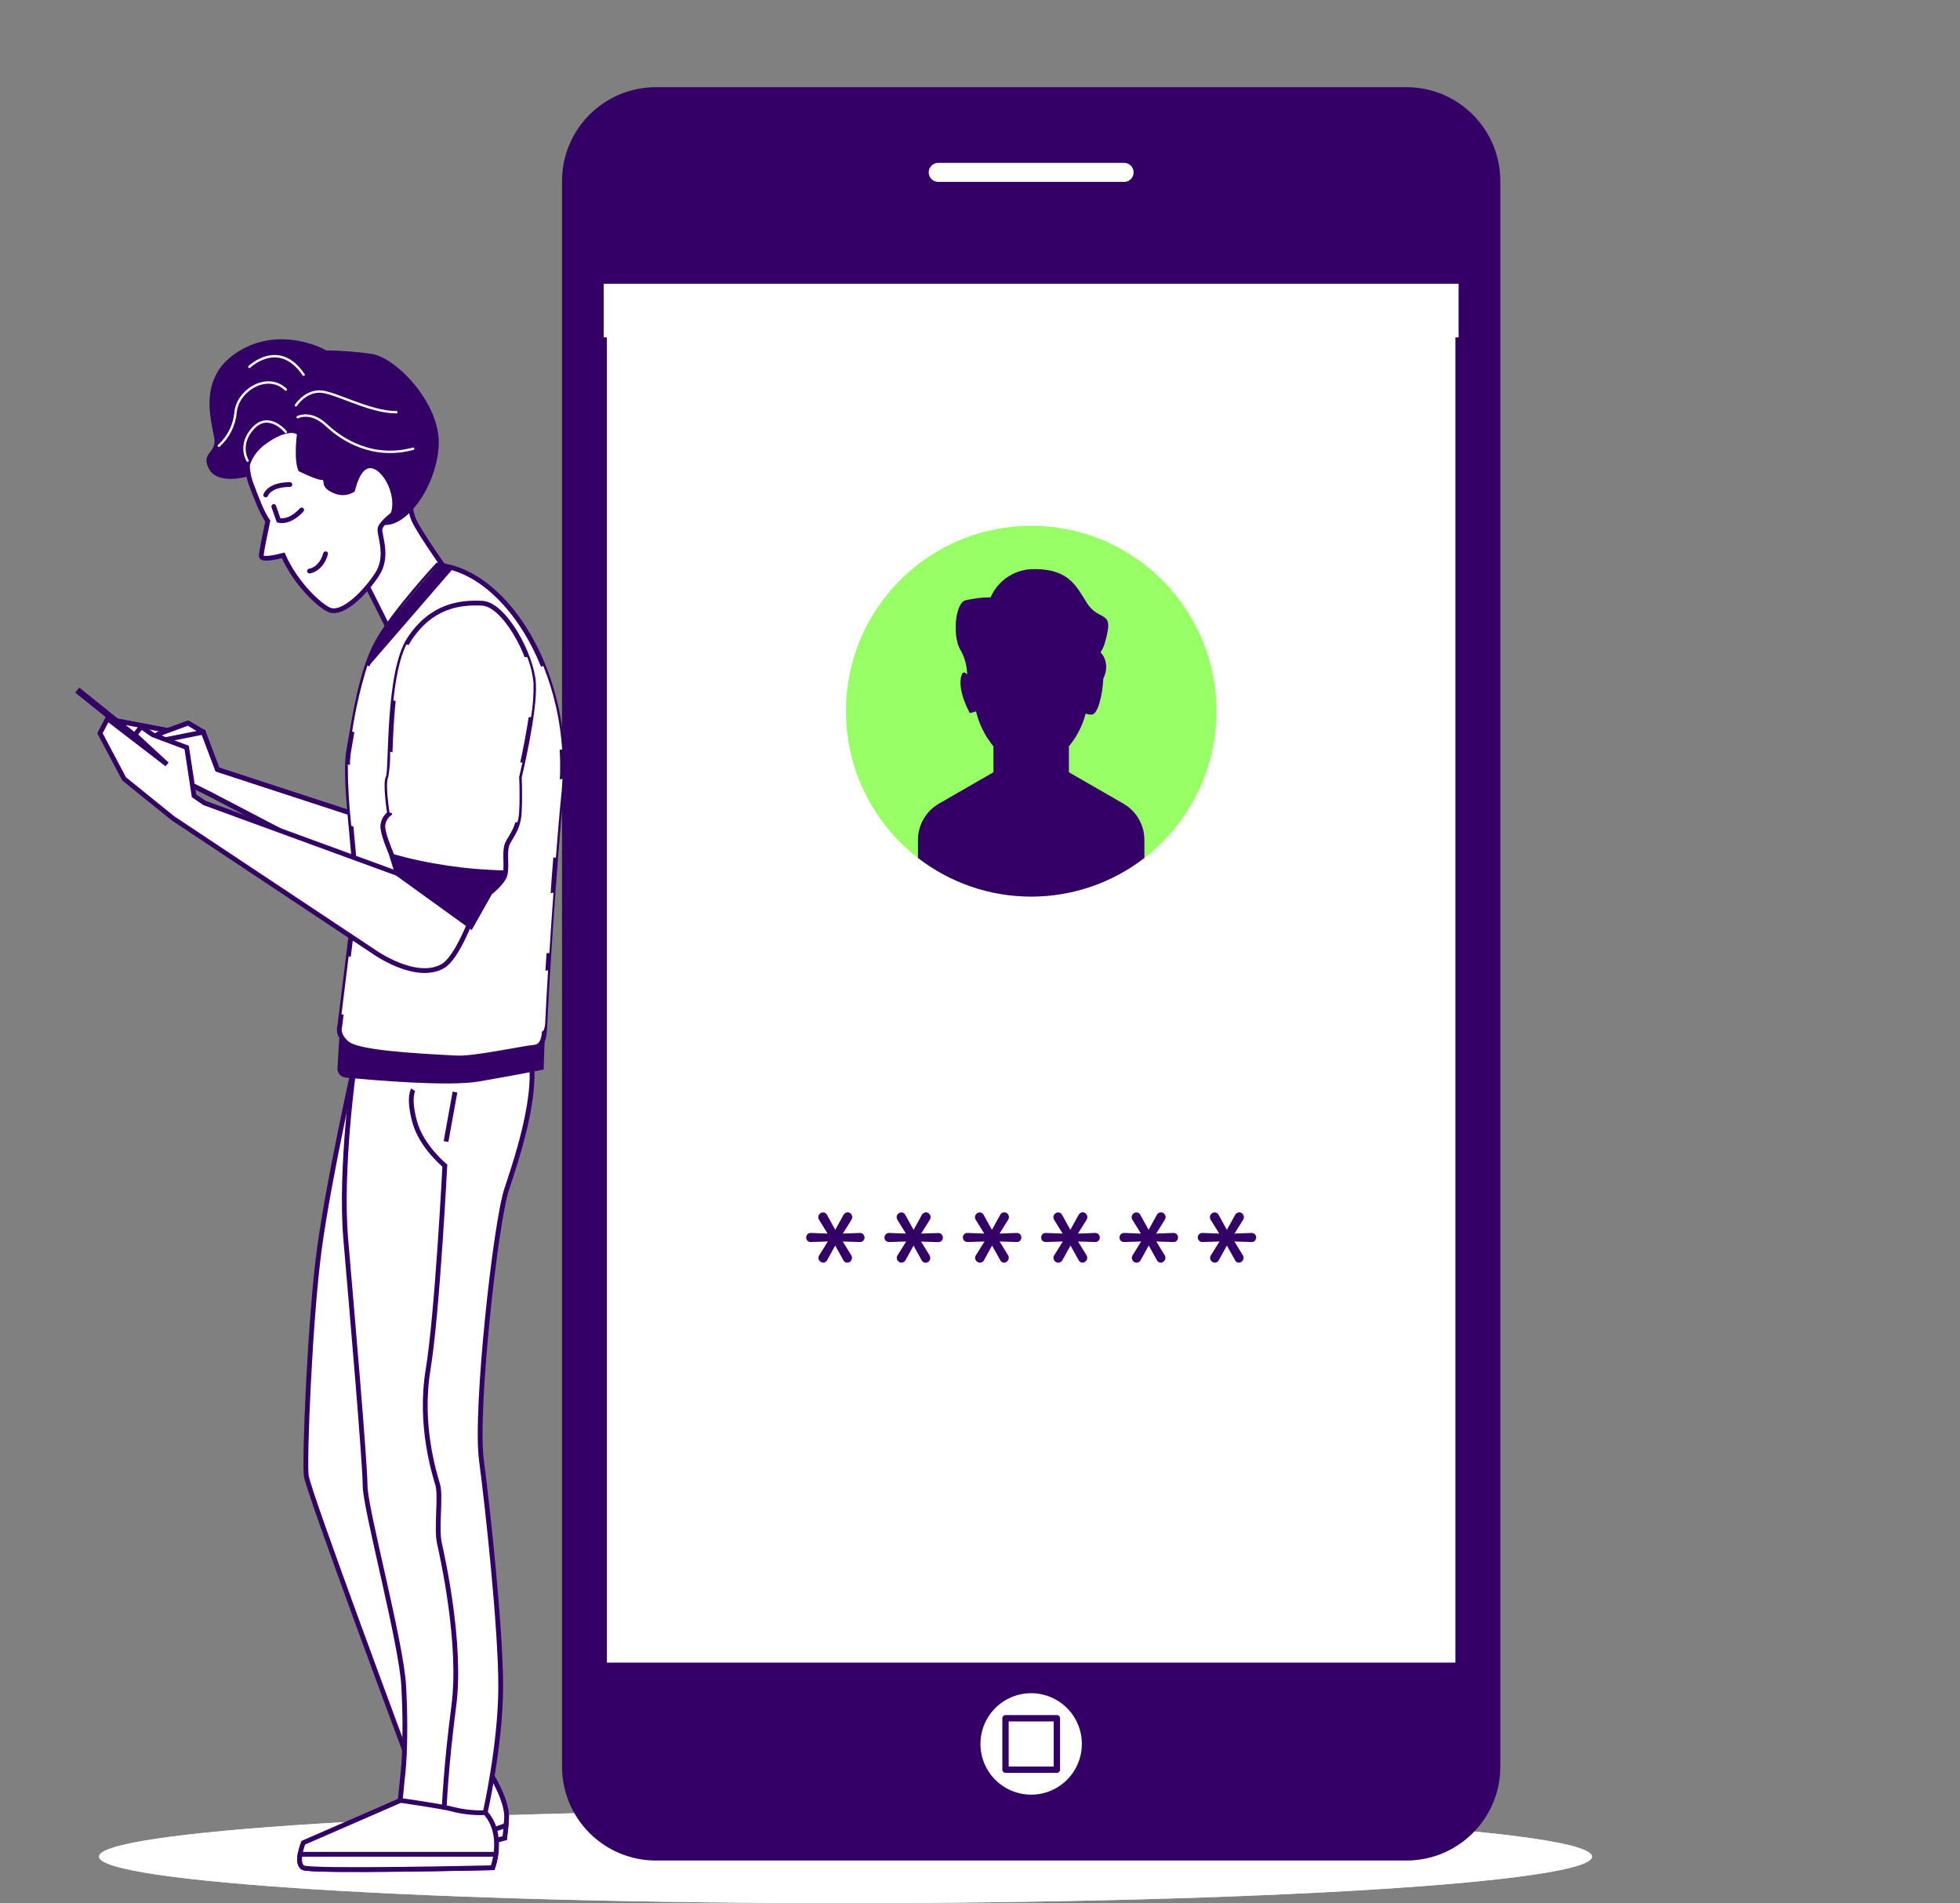 <svg width="412" height="400" viewBox="0 0 412 400" fill="none" xmlns="http://www.w3.org/2000/svg">
<rect x="0" y="0" width="412" height="400" fill="#808080" stroke="none"/>
<path d="M177.729 400C264.393 400 334.649 395.621 334.649 390.22C334.649 384.819 264.393 380.44 177.729 380.44C91.065 380.44 20.81 384.819 20.81 390.22C20.81 395.621 91.065 400 177.729 400Z" fill="white"/>
<path opacity="0.8" d="M177.729 400C264.393 400 334.649 395.621 334.649 390.22C334.649 384.819 264.393 380.44 177.729 380.44C91.065 380.44 20.81 384.819 20.81 390.22C20.81 395.621 91.065 400 177.729 400Z" fill="white"/>
<path d="M295.647 18.325H137.865C126.972 18.325 118.141 27.16 118.141 38.058V371.31C118.141 382.208 126.972 391.043 137.865 391.043H295.647C306.541 391.043 315.371 382.208 315.371 371.31V38.058C315.371 27.16 306.541 18.325 295.647 18.325Z" fill="#330066"/>
<path d="M306.601 59.253H126.902V350.115H306.601V59.253Z" fill="white" stroke="#330066" stroke-width="1.337" stroke-miterlimit="10"/>
<path d="M244.298 177.031C259.509 161.813 259.509 137.14 244.298 121.923C229.087 106.705 204.425 106.705 189.214 121.923C174.002 137.14 174.002 161.813 189.214 177.031C204.425 192.249 229.087 192.249 244.298 177.031Z" fill="#99FF66"/>
<path d="M267.894 331.824H165.629C165.399 331.826 165.171 331.781 164.958 331.694C164.745 331.607 164.551 331.479 164.388 331.316C164.225 331.154 164.095 330.961 164.007 330.748C163.919 330.536 163.873 330.308 163.873 330.077C163.872 329.846 163.916 329.617 164.004 329.403C164.092 329.19 164.221 328.995 164.384 328.832C164.548 328.669 164.742 328.539 164.956 328.451C165.169 328.364 165.398 328.319 165.629 328.32H267.894C268.124 328.32 268.352 328.366 268.564 328.454C268.777 328.543 268.97 328.672 269.132 328.836C269.294 328.999 269.423 329.193 269.51 329.406C269.597 329.619 269.641 329.847 269.64 330.077C269.64 330.541 269.456 330.985 269.128 331.313C268.801 331.64 268.357 331.824 267.894 331.824Z" fill="white"/>
<path d="M271.223 210.351H162.289C160.041 210.351 158.219 212.174 158.219 214.423V227.27C158.219 229.519 160.041 231.343 162.289 231.343H271.223C273.472 231.343 275.294 229.519 275.294 227.27V214.423C275.294 212.174 273.472 210.351 271.223 210.351Z" fill="white"/>
<path d="M271.223 249.613H162.289C160.041 249.613 158.219 251.436 158.219 253.685V266.533C158.219 268.782 160.041 270.605 162.289 270.605H271.223C273.472 270.605 275.294 268.782 275.294 266.533V253.685C275.294 251.436 273.472 249.613 271.223 249.613Z" fill="white"/>
<path d="M236.15 168.915L224.69 162.314V156.86C226.349 154.852 227.551 152.505 228.212 149.985C228.607 150.125 229.022 150.197 229.44 150.198C230.862 150.198 231.765 145.79 231.917 142.642C233.572 139.138 231.318 137.087 231.318 137.087C231.318 137.087 232.252 136.153 232.872 132.405C233.491 128.658 230.689 130.222 228.506 126.789C226.324 123.356 224.761 119.619 217.594 119.619C215.619 119.554 213.67 120.085 212.001 121.143C210.332 122.2 209.019 123.736 208.234 125.55C206.45 125.556 204.673 125.764 202.935 126.169C200.743 126.789 200.123 133.969 201.991 136.782C202.827 138.32 203.274 140.039 203.291 141.789C202.793 141.18 202.275 141.017 201.991 142.398C201.372 145.516 203.869 149.883 203.869 149.883L205.158 149.518C205.808 152.211 207.061 154.722 208.823 156.86V162.314L197.362 168.915C196.024 169.688 194.912 170.8 194.139 172.139C193.366 173.477 192.958 174.996 192.957 176.542V180.32C199.773 185.588 208.143 188.446 216.756 188.446C225.37 188.446 233.74 185.588 240.556 180.32V176.542C240.557 174.996 240.15 173.476 239.377 172.137C238.603 170.798 237.49 169.687 236.15 168.915Z" fill="#330066"/>
<path d="M173.05 265.385C172.787 265.381 172.536 265.276 172.349 265.09C172.249 265.001 172.169 264.891 172.115 264.769C172.061 264.646 172.033 264.514 172.034 264.38C172.037 264.196 172.09 264.017 172.187 263.862L174.014 260.937L170.451 261.048C170.317 261.057 170.182 261.037 170.056 260.99C169.93 260.942 169.816 260.869 169.72 260.774C169.554 260.588 169.463 260.348 169.463 260.099C169.463 259.85 169.554 259.61 169.72 259.424C169.813 259.325 169.927 259.249 170.054 259.2C170.18 259.151 170.316 259.13 170.451 259.139L173.963 259.271L172.156 256.356C172.058 256.198 172.005 256.015 172.004 255.828C172.003 255.694 172.031 255.562 172.085 255.439C172.139 255.316 172.219 255.207 172.319 255.117C172.505 254.932 172.756 254.827 173.019 254.823C173.192 254.824 173.361 254.874 173.507 254.968C173.652 255.061 173.768 255.194 173.841 255.351L175.577 258.489L177.293 255.371C177.374 255.205 177.499 255.064 177.655 254.964C177.811 254.864 177.991 254.808 178.176 254.803C178.304 254.803 178.431 254.831 178.548 254.883C178.665 254.936 178.77 255.012 178.856 255.107C179.042 255.301 179.145 255.56 179.14 255.828C179.14 256.003 179.094 256.174 179.008 256.326L177.171 259.271L180.734 259.139C180.869 259.13 181.005 259.151 181.131 259.2C181.257 259.249 181.371 259.325 181.465 259.424C181.638 259.603 181.733 259.844 181.729 260.094C181.728 260.345 181.634 260.588 181.465 260.774C181.369 260.869 181.255 260.942 181.129 260.99C181.003 261.037 180.868 261.057 180.734 261.048L177.151 260.937L178.937 263.831C179.037 263.993 179.09 264.179 179.09 264.369C179.09 264.639 178.983 264.897 178.792 265.087C178.602 265.278 178.344 265.385 178.074 265.385C177.9 265.383 177.731 265.33 177.587 265.232C177.442 265.135 177.33 264.997 177.262 264.837L175.567 261.79L173.882 264.837C173.807 264.996 173.69 265.131 173.543 265.228C173.396 265.325 173.225 265.379 173.05 265.385Z" fill="#330066"/>
<path d="M189.515 265.385C189.252 265.381 189.001 265.276 188.815 265.09C188.715 265.001 188.635 264.891 188.581 264.769C188.527 264.646 188.499 264.514 188.5 264.38C188.503 264.196 188.556 264.017 188.652 263.862L190.48 260.937L186.927 261.048C186.791 261.055 186.656 261.034 186.528 260.986C186.401 260.939 186.284 260.867 186.185 260.774C186.051 260.635 185.961 260.459 185.928 260.268C185.895 260.077 185.92 259.881 186 259.704C186.08 259.528 186.211 259.38 186.376 259.279C186.541 259.178 186.733 259.129 186.927 259.139L190.429 259.271L188.622 256.356C188.524 256.198 188.471 256.015 188.47 255.828C188.469 255.694 188.496 255.562 188.55 255.439C188.605 255.316 188.684 255.207 188.784 255.117C188.971 254.932 189.222 254.827 189.485 254.823C189.658 254.824 189.827 254.874 189.972 254.968C190.118 255.061 190.234 255.194 190.307 255.351L192.043 258.489L193.758 255.371C193.84 255.205 193.965 255.064 194.121 254.964C194.276 254.864 194.457 254.808 194.642 254.803C194.77 254.802 194.897 254.829 195.014 254.882C195.132 254.934 195.237 255.011 195.322 255.107C195.416 255.202 195.49 255.315 195.541 255.438C195.591 255.562 195.617 255.695 195.616 255.828C195.612 256.004 195.563 256.175 195.474 256.326L193.637 259.271L197.21 259.159C197.344 259.15 197.478 259.171 197.602 259.22C197.727 259.27 197.839 259.346 197.931 259.444C198.104 259.624 198.199 259.865 198.195 260.114C198.194 260.366 198.1 260.608 197.931 260.795C197.837 260.889 197.724 260.962 197.6 261.01C197.476 261.057 197.343 261.077 197.21 261.069L193.616 260.957L195.403 263.851C195.503 264.013 195.556 264.2 195.555 264.39C195.555 264.659 195.448 264.917 195.258 265.108C195.067 265.298 194.809 265.405 194.54 265.405C194.366 265.403 194.196 265.35 194.052 265.252C193.908 265.155 193.795 265.017 193.728 264.857L192.033 261.81L190.348 264.857C190.27 265.012 190.151 265.144 190.005 265.237C189.858 265.33 189.689 265.381 189.515 265.385Z" fill="#330066"/>
<path d="M205.991 265.385C205.724 265.384 205.469 265.278 205.28 265.09C205.18 265.001 205.101 264.891 205.046 264.769C204.992 264.646 204.964 264.514 204.965 264.38C204.969 264.196 205.021 264.017 205.118 263.862L206.945 260.937L203.392 261.048C203.201 261.056 203.011 261.007 202.848 260.906C202.685 260.806 202.556 260.659 202.476 260.485C202.397 260.311 202.371 260.117 202.402 259.928C202.433 259.739 202.52 259.563 202.651 259.424C202.747 259.326 202.863 259.25 202.991 259.201C203.118 259.152 203.255 259.131 203.392 259.139L206.894 259.271L205.087 256.356C204.989 256.198 204.936 256.015 204.935 255.828C204.938 255.695 204.968 255.564 205.022 255.442C205.076 255.32 205.153 255.209 205.25 255.117C205.439 254.93 205.694 254.824 205.96 254.823C206.132 254.826 206.298 254.877 206.442 254.97C206.586 255.064 206.7 255.196 206.772 255.351L208.508 258.489L210.224 255.371C210.305 255.205 210.431 255.064 210.586 254.964C210.742 254.864 210.922 254.808 211.107 254.803C211.236 254.802 211.363 254.829 211.48 254.882C211.597 254.934 211.702 255.011 211.787 255.107C211.881 255.202 211.956 255.315 212.006 255.438C212.057 255.562 212.082 255.695 212.082 255.828C212.078 256.004 212.029 256.175 211.939 256.326L210.102 259.271L213.675 259.139C213.807 259.126 213.939 259.141 214.064 259.184C214.189 259.226 214.304 259.295 214.4 259.385C214.496 259.476 214.572 259.586 214.622 259.708C214.672 259.83 214.695 259.962 214.69 260.094C214.693 260.344 214.602 260.586 214.437 260.774C214.341 260.869 214.226 260.942 214.101 260.99C213.975 261.037 213.84 261.057 213.706 261.048L210.122 260.937L211.899 263.831C211.999 263.993 212.052 264.179 212.051 264.369C212.048 264.503 212.018 264.634 211.964 264.756C211.91 264.878 211.833 264.988 211.736 265.08C211.648 265.175 211.541 265.251 211.423 265.304C211.304 265.356 211.176 265.384 211.046 265.385C210.873 265.382 210.706 265.328 210.563 265.231C210.42 265.133 210.31 264.996 210.244 264.837L208.539 261.79L206.854 264.837C206.778 265.001 206.656 265.14 206.503 265.238C206.35 265.335 206.172 265.386 205.991 265.385Z" fill="#330066"/>
<path d="M222.456 265.385C222.19 265.384 221.935 265.278 221.746 265.09C221.554 264.903 221.445 264.647 221.441 264.38C221.438 264.197 221.487 264.017 221.583 263.862L223.41 260.937L219.857 261.048C219.722 261.055 219.586 261.034 219.459 260.986C219.332 260.939 219.215 260.867 219.116 260.774C218.951 260.588 218.859 260.348 218.859 260.099C218.859 259.85 218.951 259.61 219.116 259.424C219.214 259.329 219.331 259.255 219.458 259.206C219.585 259.157 219.721 259.134 219.857 259.139L223.37 259.271L221.573 256.356C221.475 256.198 221.422 256.015 221.421 255.828C221.424 255.695 221.453 255.564 221.507 255.442C221.561 255.32 221.639 255.209 221.735 255.117C221.924 254.93 222.18 254.824 222.446 254.823C222.619 254.824 222.788 254.874 222.934 254.968C223.079 255.061 223.195 255.194 223.268 255.351L224.994 258.489L226.71 255.371C226.791 255.205 226.916 255.064 227.072 254.964C227.228 254.864 227.408 254.808 227.593 254.803C227.721 254.802 227.848 254.829 227.966 254.882C228.083 254.934 228.188 255.011 228.273 255.107C228.367 255.202 228.441 255.315 228.492 255.438C228.542 255.562 228.568 255.695 228.567 255.828C228.564 256.004 228.515 256.175 228.425 256.326L226.588 259.271L230.161 259.139C230.292 259.126 230.425 259.141 230.55 259.184C230.675 259.226 230.79 259.295 230.886 259.385C230.982 259.476 231.058 259.586 231.108 259.708C231.158 259.83 231.181 259.962 231.176 260.094C231.178 260.344 231.088 260.586 230.922 260.774C230.827 260.869 230.712 260.942 230.586 260.99C230.46 261.037 230.326 261.057 230.191 261.048L226.608 260.937L228.385 263.831C228.485 263.993 228.537 264.179 228.537 264.369C228.538 264.503 228.51 264.636 228.456 264.759C228.402 264.881 228.322 264.991 228.222 265.08C228.134 265.175 228.027 265.251 227.908 265.304C227.79 265.356 227.662 265.384 227.532 265.385C227.359 265.382 227.191 265.328 227.049 265.231C226.906 265.133 226.795 264.996 226.73 264.837L225.024 261.79L223.339 264.837C223.262 265.004 223.137 265.146 222.98 265.243C222.823 265.341 222.641 265.39 222.456 265.385Z" fill="#330066"/>
<path d="M238.921 265.385C238.655 265.384 238.4 265.278 238.211 265.09C238.054 264.931 237.953 264.724 237.926 264.502C237.898 264.28 237.945 264.055 238.059 263.862L239.876 260.937L236.323 261.048C236.187 261.055 236.052 261.034 235.924 260.986C235.797 260.939 235.681 260.867 235.582 260.774C235.416 260.588 235.325 260.348 235.325 260.099C235.325 259.85 235.416 259.61 235.582 259.424C235.68 259.329 235.796 259.255 235.923 259.206C236.051 259.157 236.186 259.134 236.323 259.139L239.835 259.271L238.028 256.356C237.93 256.198 237.877 256.015 237.876 255.828C237.88 255.56 237.989 255.305 238.18 255.117C238.369 254.93 238.625 254.824 238.891 254.823C239.064 254.824 239.233 254.874 239.379 254.968C239.524 255.061 239.64 255.194 239.713 255.351L241.439 258.489L243.155 255.371C243.236 255.205 243.361 255.064 243.517 254.964C243.673 254.864 243.853 254.808 244.038 254.803C244.168 254.802 244.296 254.829 244.415 254.881C244.534 254.934 244.641 255.011 244.728 255.107C244.914 255.301 245.017 255.56 245.012 255.828C245.009 256.004 244.96 256.175 244.87 256.326L243.033 259.271L246.606 259.139C246.737 259.126 246.87 259.141 246.995 259.184C247.12 259.226 247.235 259.295 247.331 259.385C247.427 259.476 247.503 259.586 247.553 259.708C247.603 259.83 247.626 259.962 247.621 260.094C247.623 260.344 247.533 260.586 247.367 260.774C247.272 260.869 247.157 260.942 247.031 260.99C246.905 261.037 246.771 261.057 246.636 261.048L243.053 260.937L244.83 263.831C244.93 263.993 244.982 264.179 244.982 264.369C244.983 264.503 244.955 264.636 244.901 264.759C244.847 264.881 244.767 264.991 244.667 265.08C244.579 265.175 244.472 265.251 244.353 265.304C244.235 265.356 244.107 265.384 243.977 265.385C243.804 265.382 243.636 265.328 243.494 265.231C243.351 265.134 243.24 264.996 243.175 264.837L241.469 261.79L239.784 264.837C239.708 265.001 239.587 265.14 239.434 265.238C239.281 265.335 239.103 265.386 238.921 265.385Z" fill="#330066"/>
<path d="M255.387 265.385C255.124 265.381 254.873 265.276 254.686 265.09C254.587 265.001 254.507 264.891 254.453 264.769C254.398 264.646 254.371 264.514 254.372 264.38C254.375 264.196 254.428 264.017 254.524 263.862L256.341 260.937L252.788 261.048C252.657 261.058 252.526 261.041 252.403 260.997C252.279 260.954 252.166 260.885 252.07 260.795C251.975 260.705 251.899 260.596 251.848 260.476C251.797 260.355 251.771 260.225 251.773 260.094C251.772 259.97 251.796 259.846 251.843 259.731C251.89 259.616 251.96 259.512 252.047 259.424C252.141 259.325 252.255 259.249 252.381 259.2C252.507 259.151 252.643 259.13 252.778 259.139L256.29 259.271L254.483 256.356C254.385 256.198 254.332 256.015 254.331 255.828C254.335 255.56 254.444 255.305 254.636 255.117C254.825 254.93 255.08 254.824 255.346 254.823C255.519 254.824 255.688 254.874 255.834 254.968C255.979 255.061 256.096 255.194 256.169 255.351L257.894 258.489L259.62 255.371C259.701 255.206 259.824 255.067 259.978 254.966C260.132 254.866 260.31 254.81 260.493 254.803C260.623 254.802 260.752 254.829 260.871 254.881C260.99 254.934 261.096 255.011 261.183 255.107C261.37 255.301 261.472 255.56 261.468 255.828C261.467 256.003 261.422 256.174 261.336 256.326L259.498 259.271L263.061 259.139C263.197 259.13 263.332 259.151 263.458 259.2C263.585 259.249 263.699 259.325 263.792 259.424C263.965 259.603 264.06 259.844 264.056 260.094C264.055 260.346 263.961 260.588 263.792 260.774C263.697 260.869 263.582 260.942 263.456 260.99C263.33 261.037 263.196 261.057 263.061 261.048L259.478 260.937L261.254 263.831C261.354 263.993 261.407 264.179 261.407 264.369C261.403 264.637 261.293 264.893 261.102 265.08C260.917 265.269 260.666 265.379 260.402 265.385C260.229 265.382 260.061 265.328 259.919 265.231C259.776 265.134 259.665 264.996 259.6 264.837L257.894 261.79L256.209 264.837C256.136 264.995 256.021 265.13 255.875 265.227C255.73 265.324 255.561 265.378 255.387 265.385Z" fill="#330066"/>
<g style="mix-blend-mode:multiply">
<path d="M306.601 59.639H126.902V70.902H306.601V59.639Z" fill="white"/>
</g>
<path d="M236.293 38.891H197.21C196.505 38.891 195.828 38.61 195.329 38.111C194.831 37.612 194.55 36.935 194.55 36.23C194.55 35.524 194.831 34.847 195.329 34.348C195.828 33.849 196.505 33.569 197.21 33.569H236.293C236.998 33.569 237.674 33.849 238.173 34.348C238.672 34.847 238.952 35.524 238.952 36.23C238.952 36.935 238.672 37.612 238.173 38.111C237.674 38.61 236.998 38.891 236.293 38.891Z" fill="white" stroke="#330066" stroke-width="1.337" stroke-linecap="round" stroke-linejoin="round"/>
<path d="M227.41 366.547C227.412 364.437 226.788 362.374 225.618 360.619C224.447 358.863 222.783 357.495 220.835 356.687C218.887 355.878 216.743 355.666 214.674 356.077C212.606 356.489 210.705 357.504 209.214 358.996C207.723 360.488 206.708 362.389 206.297 364.459C205.886 366.528 206.098 368.673 206.906 370.622C207.714 372.571 209.081 374.236 210.836 375.407C212.59 376.578 214.652 377.202 216.761 377.2C219.585 377.198 222.292 376.074 224.288 374.077C226.285 372.08 227.407 369.371 227.41 366.547Z" fill="white"/>
<path d="M222.162 361.144H211.361V371.95H222.162V361.144Z" fill="white" stroke="#330066" stroke-width="1.337" stroke-linecap="round" stroke-linejoin="round"/>
<path d="M79.129 172.663L45.701 161.745L42.727 153.885L35.935 153.671L23.612 151.335L25.094 153.885L40.605 165.147L44.432 167.057L79.393 185.327L79.129 172.663Z" fill="white" stroke="#330066" stroke-width="1.004" stroke-miterlimit="10"/>
<path d="M42.727 153.884L39.539 151.975L33.174 154.311L34.23 155.581L42.727 153.884Z" fill="white" stroke="#330066" stroke-width="1.004" stroke-linejoin="round"/>
<path d="M79.129 172.663L45.701 161.745L42.727 153.885L35.935 153.671L23.612 151.335L25.094 153.885L40.605 165.147L44.432 167.057L79.393 185.327L79.129 172.663Z" fill="white"/>
<mask id="mask0_71_441" style="mask-type:luminance" maskUnits="userSpaceOnUse" x="23" y="151" width="57" height="35">
<path d="M79.129 172.663L45.701 161.745L42.727 153.885L35.935 153.671L23.612 151.335L25.094 153.885L40.605 165.147L44.432 167.057L79.393 185.327L79.129 172.663Z" fill="white"/>
</mask>
<g mask="url(#mask0_71_441)">
<path opacity="0.5" d="M79.129 172.663L45.701 161.745L42.727 153.885L35.935 153.671L23.612 151.335L25.094 153.885L40.605 165.147L44.432 167.057L79.393 185.327L79.129 172.663Z" fill="white" stroke="#330066" stroke-width="1.004" stroke-miterlimit="10"/>
</g>
<path d="M79.129 172.663L45.701 161.745L42.727 153.885L35.935 153.671L23.612 151.335L25.094 153.885L40.605 165.147L44.432 167.057L79.393 185.327L79.129 172.663Z" stroke="#330066" stroke-width="1.004" stroke-miterlimit="10"/>
<path d="M42.727 153.884L39.539 151.975L33.174 154.311L34.23 155.581L42.727 153.884Z" fill="white"/>
<mask id="mask1_71_441" style="mask-type:luminance" maskUnits="userSpaceOnUse" x="33" y="151" width="10" height="5">
<path d="M42.727 153.884L39.539 151.975L33.174 154.311L34.23 155.581L42.727 153.884Z" fill="white"/>
</mask>
<g mask="url(#mask1_71_441)">
<path opacity="0.5" d="M42.727 153.884L39.539 151.975L33.174 154.311L34.23 155.581L42.727 153.884Z" fill="white" stroke="#330066" stroke-width="1.004" stroke-linejoin="round"/>
</g>
<path d="M42.727 153.884L39.539 151.975L33.174 154.311L34.23 155.581L42.727 153.884Z" stroke="#330066" stroke-width="1.004" stroke-linejoin="round"/>
<path d="M86.225 101.806C86.225 101.806 85.707 106.376 86.997 109.311C88.286 112.246 95.442 122.188 95.442 122.188L82.083 132.903C82.083 132.903 76.541 121.731 75.485 119.924C74.429 118.116 73.16 110.337 76.602 104.761C80.043 99.185 84.997 97.682 86.225 101.806Z" fill="white"/>
<mask id="mask2_71_441" style="mask-type:luminance" maskUnits="userSpaceOnUse" x="74" y="99" width="22" height="34">
<path d="M86.225 101.806C86.225 101.806 85.707 106.376 86.997 109.311C88.286 112.246 95.442 122.188 95.442 122.188L82.083 132.903C82.083 132.903 76.541 121.731 75.485 119.924C74.429 118.116 73.16 110.337 76.602 104.761C80.043 99.185 84.997 97.682 86.225 101.806Z" fill="white"/>
</mask>
<g mask="url(#mask2_71_441)">
<g style="mix-blend-mode:multiply" opacity="0.5">
<path d="M79.363 116.491L85.159 128.515L82.073 132.913L76.247 122.503L79.363 116.491Z" fill="white"/>
</g>
</g>
<path d="M86.225 101.806C86.225 101.806 85.707 106.376 86.997 109.311C88.286 112.246 95.442 122.188 95.442 122.188L82.083 132.903C82.083 132.903 76.541 121.731 75.485 119.924C74.429 118.116 73.16 110.337 76.602 104.761C80.043 99.185 84.997 97.682 86.225 101.806Z" stroke="#330066" stroke-width="1.004" stroke-miterlimit="10"/>
<path d="M90.367 93.437C89.545 88.359 83.728 78.031 74.5 78.427C68.511 78.691 65.709 79.9 63.111 81.372C60.992 82.621 59.018 84.099 57.223 85.78C52.716 91.193 51.132 92.676 52.005 96.819C51.933 98.472 52.192 100.122 52.766 101.674C54.147 105.36 55.091 107.767 56.289 109.524C55.923 111.24 54.969 115.77 54.919 116.806C54.868 117.842 57.964 117.121 59.527 116.725C62.43 123.224 67.75 127.733 69.404 128.251C72.287 129.155 76.845 124.412 79.261 120.736C81.677 117.06 79.85 112.926 79.86 111.281C79.87 109.636 85.291 106.02 87.301 104.873C89.311 103.725 91.179 98.505 90.367 93.437Z" fill="white"/>
<mask id="mask3_71_441" style="mask-type:luminance" maskUnits="userSpaceOnUse" x="51" y="78" width="40" height="51">
<path d="M90.367 93.437C89.545 88.359 83.728 78.031 74.5 78.427C68.511 78.691 65.709 79.9 63.111 81.372C60.992 82.621 59.018 84.099 57.223 85.78C52.716 91.193 51.132 92.676 52.005 96.819C51.933 98.472 52.192 100.122 52.766 101.674C54.147 105.36 55.091 107.767 56.289 109.524C55.923 111.24 54.969 115.77 54.919 116.806C54.868 117.842 57.964 117.121 59.527 116.725C62.43 123.224 67.75 127.733 69.404 128.251C72.287 129.155 76.845 124.412 79.261 120.736C81.677 117.06 79.85 112.926 79.86 111.281C79.87 109.636 85.291 106.02 87.301 104.873C89.311 103.725 91.179 98.505 90.367 93.437Z" fill="white"/>
</mask>
<g mask="url(#mask3_71_441)">
<g style="mix-blend-mode:multiply" opacity="0.5">
<path d="M52.045 96.819C51.974 98.472 52.233 100.122 52.807 101.674C54.187 105.36 55.132 107.767 56.329 109.524C55.964 111.24 55.01 115.77 54.959 116.806C54.908 117.842 58.004 117.121 59.568 116.725C62.471 123.224 67.79 127.733 69.445 128.251C72.328 129.155 76.886 124.412 79.302 120.736C79.905 119.818 80.297 118.777 80.449 117.689C80.317 117.212 80.226 116.917 80.226 116.917C80.226 116.917 78.865 122.148 76.165 121.467C73.465 120.787 69.333 115.374 67.029 113.505C64.725 111.636 65.669 109.179 65.212 106.396C64.755 103.613 57.933 101.166 57.476 99.571C57.02 97.977 58.613 91.376 58.613 91.376C58.613 91.376 61.202 87.923 60.644 89.344C60.249 90.577 60.106 91.877 60.223 93.166C60.34 94.455 60.714 95.708 61.324 96.85C61.752 97.751 62.431 98.509 63.279 99.033C64.127 99.557 65.108 99.825 66.105 99.805L68.582 87.527L63.354 83.2L57.263 85.739C52.715 91.193 51.162 92.676 52.045 96.819Z" fill="white"/>
</g>
</g>
<path d="M90.367 93.437C89.545 88.359 83.728 78.031 74.5 78.427C68.511 78.691 65.709 79.9 63.111 81.372C60.992 82.621 59.018 84.099 57.223 85.78C52.716 91.193 51.132 92.676 52.005 96.819C51.933 98.472 52.192 100.122 52.766 101.674C54.147 105.36 55.091 107.767 56.289 109.524C55.923 111.24 54.969 115.77 54.919 116.806C54.868 117.842 57.964 117.121 59.527 116.725C62.43 123.224 67.75 127.733 69.404 128.251C72.287 129.155 76.845 124.412 79.261 120.736C81.677 117.06 79.85 112.926 79.86 111.281C79.87 109.636 85.291 106.02 87.301 104.873C89.311 103.725 91.179 98.505 90.367 93.437Z" stroke="#330066" stroke-miterlimit="10"/>
<path d="M57.548 106.457L58.563 109.362C58.563 109.362 60.745 110.083 63.405 107.178" stroke="#330066" stroke-miterlimit="10" stroke-linecap="round"/>
<path d="M65.05 120.025C65.05 120.025 67.466 119.781 68.44 116.389" stroke="#330066" stroke-miterlimit="10" stroke-linecap="round"/>
<path d="M55.852 104.03C55.852 104.03 56.573 101.846 60.928 101.846" stroke="#330066" stroke-miterlimit="10" stroke-linecap="round"/>
<path d="M78.175 74.385C75.011 73.93 71.82 73.686 68.623 73.654C68.623 73.654 59.06 68.139 49.873 74.019C40.686 79.9 45.102 90.198 45.102 92.767C45.102 95.336 42.158 95.347 43.996 98.657C45.833 101.968 52.046 100.14 52.046 100.14C52.111 98.891 52.441 97.671 53.013 96.559C53.586 95.447 54.387 94.47 55.365 93.691C58.675 91.122 61.314 90.563 62.41 91.305C62.41 91.305 61.679 96.819 62.776 99.023C62.776 99.023 66.45 100.861 67.557 100.861C68.663 100.861 66.836 102.415 70.501 103.796C71.168 104.036 71.883 104.118 72.587 104.035C73.292 103.952 73.967 103.707 74.561 103.319C75.099 101.085 76.277 97.723 78.469 98.505C81.688 99.653 84.621 107.574 80.266 110.276C85.504 111.23 91.849 101.958 92.225 93.508C92.6 85.059 83.616 75.34 78.175 74.385Z" fill="#330066"/>
<path d="M62.573 87.679C62.573 87.679 65.273 86.227 68.582 89.334C71.892 92.442 78.328 96.596 86.855 94.311" stroke="white" stroke-width="0.5" stroke-linecap="round" stroke-linejoin="round"/>
<path d="M62.197 85.191C62.197 85.191 64.055 82.286 67.161 82.286C70.268 82.286 77.526 86.643 83.322 86.643" stroke="white" stroke-width="0.5" stroke-linecap="round" stroke-linejoin="round"/>
<path d="M60.086 90.787C60.086 90.787 56.563 86.44 53.254 89.964C49.945 93.488 52.046 96.819 52.046 96.819" stroke="white" stroke-width="0.5" stroke-linecap="round" stroke-linejoin="round"/>
<path d="M46.006 93.691C48.024 91.87 49.279 89.352 49.518 86.643C49.934 82.083 56.157 78.143 60.086 81.88" stroke="white" stroke-width="0.5" stroke-linecap="round" stroke-linejoin="round"/>
<path d="M52.421 77.107C52.421 77.107 58.644 71.094 63.821 78.762" stroke="white" stroke-width="0.5" stroke-linecap="round" stroke-linejoin="round"/>
<path d="M103.067 372.711C103.067 372.711 106.894 378.663 106.467 382.491L106.051 386.32C106.051 386.32 92.012 390.169 89.037 390.169C86.063 390.169 70.318 388.676 70.318 388.676L69.638 385.975C69.591 385.775 69.613 385.566 69.702 385.381C69.79 385.196 69.94 385.047 70.125 384.959L84.165 378.409L88.591 373.565L103.067 372.711Z" fill="white" stroke="#330066" stroke-width="1.004" stroke-miterlimit="10"/>
<path d="M91.169 387.173C94.976 387.468 102.204 385.142 106.396 383.659L106.102 386.32C106.102 386.32 92.012 390.169 89.037 390.169C86.063 390.169 70.318 388.676 70.318 388.676L69.831 386.747C72.349 386.757 86.134 386.787 91.169 387.173Z" fill="white" stroke="#330066" stroke-width="1.004" stroke-miterlimit="10"/>
<path d="M84.185 378.409L63.75 387.305C63.75 387.305 62.004 391.682 63.75 392.556C65.496 393.429 103.564 392.556 103.564 392.556C103.564 392.556 106.193 385.64 102.041 380.999C97.889 376.357 84.185 378.409 84.185 378.409Z" fill="white" stroke="#330066" stroke-width="1.004" stroke-miterlimit="10"/>
<path d="M103.564 392.556C103.564 392.556 65.496 393.429 63.75 392.556C62.908 392.129 62.877 390.9 63.07 389.732H104.234C104.099 390.692 103.875 391.638 103.564 392.556Z" fill="white" stroke="#330066" stroke-width="1.004" stroke-miterlimit="10"/>
<path d="M74.521 223.827C74.521 223.827 69.181 247.501 67.161 262.308C65.141 277.115 63.953 306.78 64.38 310.182C64.806 313.584 86.063 370.589 86.063 370.589L88.185 375.667L103.067 372.691C103.067 372.691 96.265 350.998 93.717 339.086C91.169 327.173 85.596 307.603 85.596 304.2C85.596 300.798 98.793 235.821 99.737 231.556C100.681 227.291 104.965 220.74 104.965 220.74L76.47 220.161L74.521 223.827Z" fill="white" stroke="#330066" stroke-width="1.004" stroke-miterlimit="10"/>
<path d="M74.521 223.827C74.521 223.827 71.394 245.449 72.683 260.48C73.972 275.51 76.744 307.511 76.744 312.274C76.744 317.037 84.428 345.484 84.865 354.421C85.545 367.329 84.591 373.717 84.591 373.717L84.134 378.399C84.134 378.399 93.098 379.678 95.057 380.237C97.32 380.82 99.655 381.073 101.99 380.988C101.99 380.988 105.249 366.638 105.249 354.411C105.249 342.183 102.538 317.017 101.188 306.821C99.838 296.624 104.091 257.291 106.508 249.948C108.924 242.606 114.202 227.057 110.649 219.115C107.096 211.173 74.521 223.827 74.521 223.827Z" fill="white" stroke="#330066" stroke-width="1.004" stroke-miterlimit="10"/>
<path d="M114.598 215.134L114.274 224.802C114.274 224.802 108.487 225.95 100.691 227.301C94.255 228.418 78.094 227.006 72.653 226.478C72.157 226.434 71.699 226.196 71.378 225.816C71.056 225.435 70.898 224.943 70.938 224.447L71.465 215.713L114.598 215.134Z" fill="#330066"/>
<path d="M91.981 118.756C91.981 118.756 82.845 128.637 79.404 134.782C75.962 140.926 74.602 150.34 73.313 157.754C72.024 165.168 75.516 182.575 74.531 190.567L71.415 215.743C71.415 215.743 70.745 217.45 72.988 219.318C75.231 221.187 86.185 221.867 96.082 222.365C99.696 222.548 110.487 220.222 112.253 220.11C114.385 219.978 114.456 217.267 114.547 215.134C114.974 205.11 116.781 178.39 117.968 166.752C120.415 143.018 107.025 120.106 91.981 118.756Z" fill="white" stroke="#330066" stroke-width="1.004" stroke-miterlimit="10"/>
<g style="mix-blend-mode:multiply">
<path d="M116.852 180.249C117.258 174.978 117.664 170.195 118.019 166.752C118.121 165.736 118.182 164.721 118.233 163.705L93.961 167.768L73.11 160.658C73.112 164.975 73.356 169.288 73.841 173.577L94.296 179.304L116.852 180.249Z" fill="white"/>
</g>
<g style="mix-blend-mode:multiply">
<path d="M91.078 119.751C89.697 121.284 86.956 124.402 84.347 127.713L99.757 143.383L104.833 141.352L91.078 119.751Z" fill="white"/>
</g>
<path d="M91.981 118.756C91.981 118.756 82.845 128.637 79.403 134.782C78.383 136.649 77.556 138.616 76.936 140.652L95.31 119.416C94.225 119.087 93.11 118.866 91.981 118.756Z" fill="#330066"/>
<g style="mix-blend-mode:multiply">
<path d="M74.023 153.752L93.961 160.313L118.172 157.53C117.792 151.497 116.452 145.562 114.202 139.951L94.681 147.781L77.231 139.87C75.804 144.407 74.732 149.049 74.023 153.752Z" fill="white"/>
</g>
<g style="mix-blend-mode:multiply">
<path d="M108.345 205.11C98.233 206.809 87.857 205.961 78.155 202.642L73.292 200.977L71.78 213.164L77.322 214.718C87.859 217.665 98.872 218.514 109.736 217.216L114.212 216.678C114.445 216.184 114.576 215.649 114.598 215.104C114.72 212.392 114.933 208.452 115.207 203.932L108.345 205.11Z" fill="white"/>
</g>
<g style="mix-blend-mode:multiply">
<path d="M111.055 188.516C100.943 190.221 90.565 189.369 80.865 186.038L74.673 183.915C74.826 186.128 74.796 188.35 74.582 190.557L73.861 196.417L80.033 198.143C90.566 201.094 101.575 201.946 112.436 200.652L115.481 200.286C115.735 196.224 116.029 191.898 116.344 187.622L111.055 188.516Z" fill="white"/>
</g>
<path d="M15.817 145.569L35.445 161.357L36.291 160.305L16.663 144.516L15.817 145.569Z" fill="#330066"/>
<path d="M101.432 129.714C101.432 129.714 108.629 134.619 108.792 146.207C108.863 151.285 108.335 156.027 107.168 164.345C106 172.663 98.752 199.748 93.108 203.039C87.464 206.329 78.703 200.114 78.703 200.114L36.331 171.972L26.089 163.695L21.013 154.108L22.607 151.061L35.103 160.648L28.373 154.423L29.693 152.747L32.129 154.443L39.235 157.104L40.788 167.26L42.981 168.763L83.515 183.58C83.515 183.58 83.007 161.755 83.383 157.581C83.758 153.407 84.276 142.916 88.743 135.31" fill="white"/>
<mask id="mask4_71_441" style="mask-type:luminance" maskUnits="userSpaceOnUse" x="21" y="129" width="88" height="75">
<path d="M101.432 129.714C101.432 129.714 108.629 134.619 108.792 146.207C108.863 151.285 108.335 156.027 107.168 164.345C106 172.663 98.752 199.748 93.108 203.039C87.464 206.329 78.703 200.114 78.703 200.114L36.331 171.972L26.089 163.695L21.013 154.108L22.607 151.061L35.103 160.648L28.373 154.423L29.693 152.747L32.129 154.443L39.235 157.104L40.788 167.26L42.981 168.763L83.515 183.58C83.515 183.58 83.007 161.755 83.383 157.581C83.758 153.407 84.276 142.916 88.743 135.31" fill="white"/>
</mask>
<g mask="url(#mask4_71_441)">
<g style="mix-blend-mode:multiply" opacity="0.5">
<path d="M83.231 167.087C83.231 174.623 83.484 183.58 83.484 183.58L42.991 168.824L40.798 167.321L39.245 157.165L32.139 154.504L29.713 152.778L28.393 154.453L35.103 160.648L22.607 151.061L21.094 154.057L26.17 163.644L36.413 171.972L38.991 173.688L94.976 191.735L83.231 167.087Z" fill="white"/>
</g>
</g>
<path d="M101.432 129.714C101.432 129.714 108.629 134.619 108.792 146.207C108.863 151.285 108.335 156.027 107.168 164.345C106 172.663 98.752 199.748 93.108 203.039C87.464 206.329 78.703 200.114 78.703 200.114L36.331 171.972L26.089 163.695L21.013 154.108L22.607 151.061L35.103 160.648L28.373 154.423L29.693 152.747L32.129 154.443L39.235 157.104L40.788 167.26L42.981 168.763L83.515 183.58C83.515 183.58 83.007 161.755 83.383 157.581C83.758 153.407 84.276 142.916 88.743 135.31" stroke="#330066" stroke-width="1.004" stroke-miterlimit="10"/>
<path d="M83.515 183.58L98.986 194.751L102.995 187.642C102.995 187.642 105.767 185.459 106.173 183.814C106.579 182.168 106.061 179.497 106.477 177.852C106.893 176.207 108.964 174.663 109.157 170.682C109.35 166.701 109.157 163.38 109.157 163.38C109.157 163.38 112.507 149.599 112.142 143.607C111.776 137.615 106 127.022 101.371 126.789C96.742 126.555 90.722 127.256 86.053 134.324C81.383 141.393 82.337 162.03 81.606 163.319C80.876 164.609 81.891 170.977 81.891 170.977C81.485 171.279 81.148 171.665 80.903 172.108C80.658 172.551 80.51 173.041 80.469 173.546C80.388 175.202 82.175 179.274 82.175 179.274L83.515 183.58Z" fill="white" stroke="#330066" stroke-width="1.004" stroke-miterlimit="10"/>
<g style="mix-blend-mode:multiply">
<path d="M82.012 158.018C82.044 159.79 81.912 161.561 81.616 163.309C80.967 164.467 81.708 169.697 81.87 170.763C90.572 173.467 99.773 174.162 108.781 172.795C108.975 172.088 109.091 171.363 109.127 170.631C109.33 166.661 109.127 163.329 109.127 163.329C109.127 163.329 109.421 162.101 109.827 160.232C100.497 160.825 91.131 160.08 82.012 158.018Z" fill="white"/>
</g>
<g style="mix-blend-mode:multiply">
<path d="M85.423 135.452C83.972 138.366 83.159 142.744 82.692 147.182C91.908 150.7 101.844 151.91 111.634 150.706C112.024 148.357 112.198 145.977 112.152 143.597C111.976 141.715 111.531 139.868 110.832 138.113C102.284 138.312 93.745 137.418 85.423 135.452Z" fill="white"/>
</g>
<path d="M82.175 179.386L83.484 183.58L98.955 194.751L102.965 187.642C102.965 187.642 105.736 185.459 106.142 183.814C106.215 183.528 106.259 183.235 106.274 182.94C98.121 182.799 90.021 181.605 82.175 179.386Z" fill="#330066"/>
<path d="M93.372 380.105C93.372 380.105 93.717 371.31 95.402 358.453C97.087 345.595 93.037 327.335 92.356 324.289C91.676 321.242 92.702 314.478 92.022 312.102C91.341 309.725 88.052 299.59 89.991 287.829C91.93 276.069 93.504 244.982 93.504 244.982C93.504 244.982 88.621 241.011 87.189 235.842C85.758 230.673 86.855 229.048 86.855 229.048" stroke="#330066" stroke-width="1.004" stroke-miterlimit="10"/>
<path d="M95.635 229.525L93.757 239.924" stroke="#330066" stroke-width="1.004" stroke-miterlimit="10"/>
</svg>
